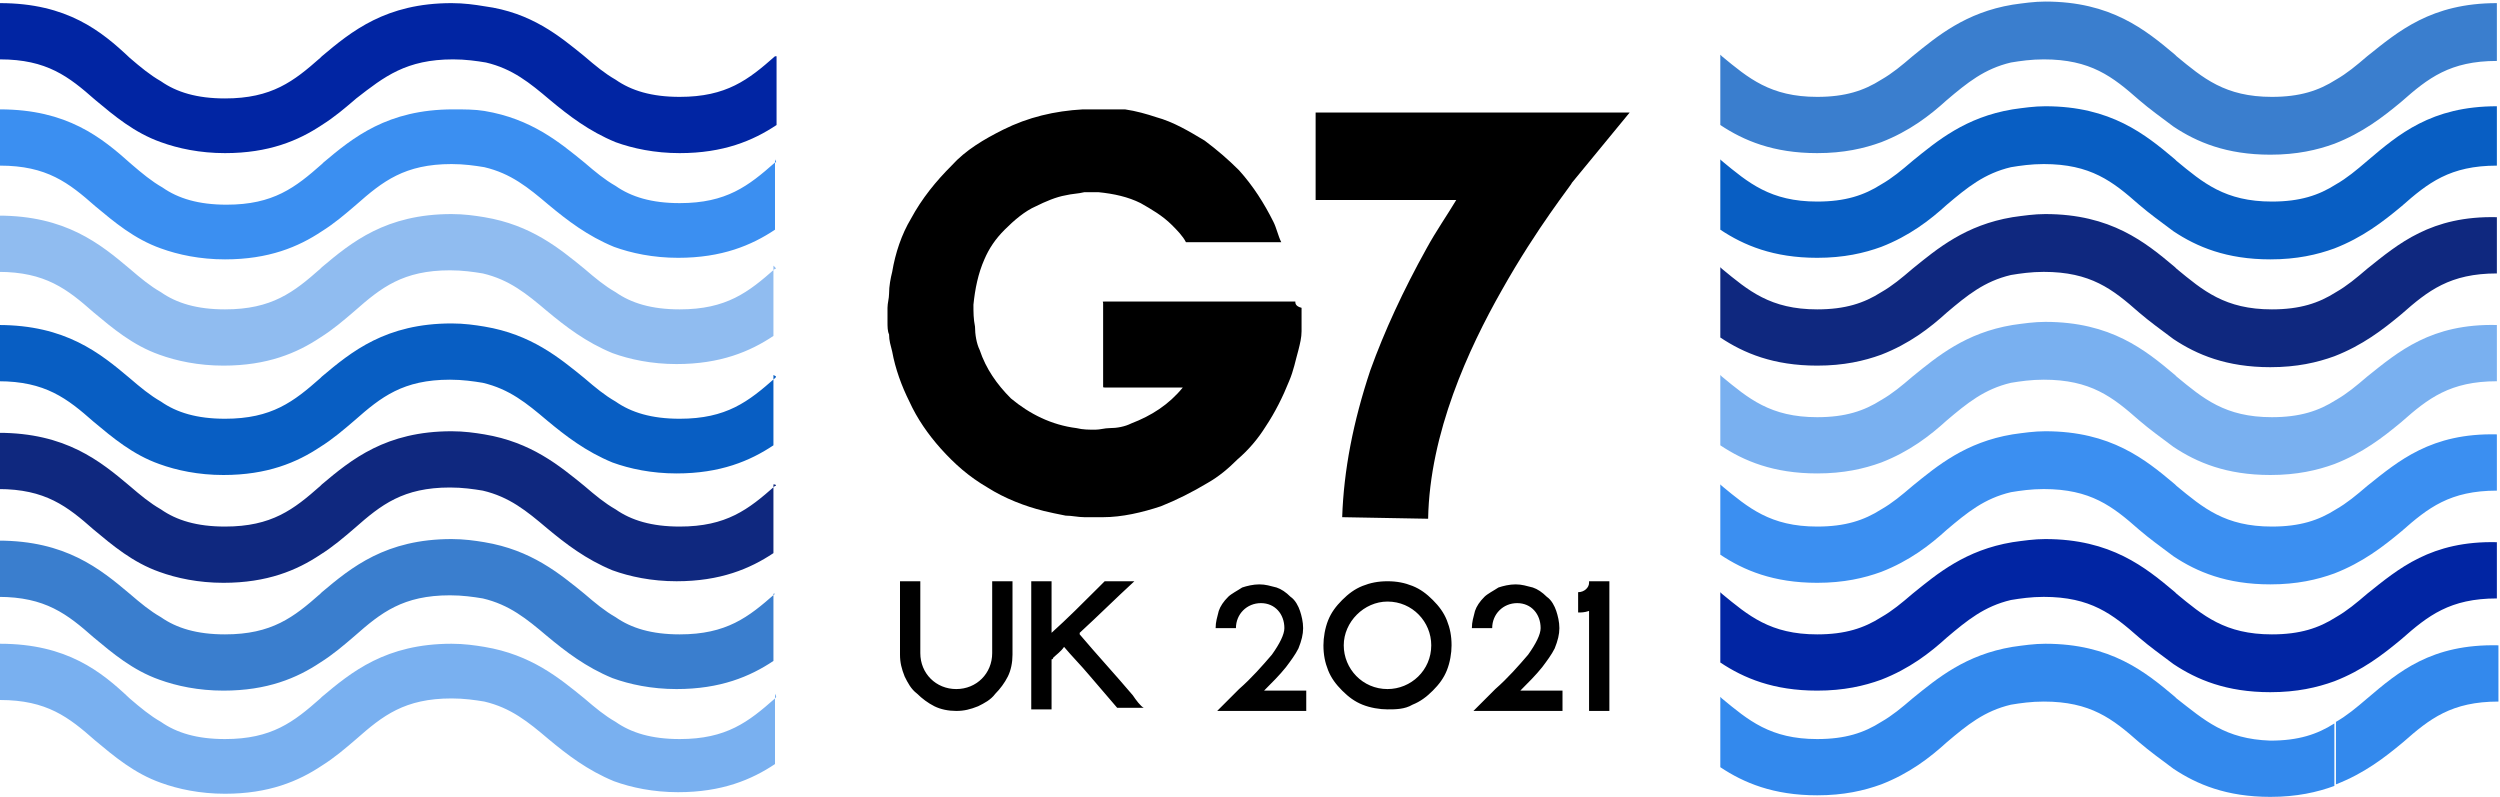 <?xml version="1.0" encoding="utf-8"?>
<svg width="160" height="51" version="1.1" id="Layer_1" xmlns="http://www.w3.org/2000/svg" xmlns:xlink="http://www.w3.org/1999/xlink" x="0px" y="0px"
	 viewBox="0 0 160 51" style="enable-background:new 0 0 160 51;" xml:space="preserve">
<style type="text/css">
	.st0{fill:none;}
	.st1{fill:#0125A3;}
	.st2{fill:#3B8FF1;}
	.st3{fill:#3A7ECE;}
	.st4{fill:#90BCF0;}
	.st5{fill:#79B0F0;}
	.st6{fill:#0F287F;}
	.st7{fill:#3389ED;}
	.st8{fill:#085EC3;}
</style>
<rect x="0" y="0.2" class="st0" width="159.9" height="50.7"/>
<path class="st1" d="M49.6,3.6c-1.7,1.5-3.1,2.6-6.1,2.6c-1.8,0-3.1-0.4-4.1-1.1v0c-0.7-0.4-1.3-0.9-2-1.5C35.8,2.3,34,0.8,31,0.4v0
	c-0.6-0.1-1.3-0.2-2.1-0.2c-4.2,0-6.4,1.8-8.3,3.4v0c0,0-0.1,0.1-0.1,0.1c-1.7,1.5-3.1,2.6-6.1,2.6c-1.8,0-3.1-0.4-4.1-1.1v0
	c-0.7-0.4-1.3-0.9-2-1.5C6.5,2,4.3,0.2,0,0.2v3.6c3,0,4.4,1.1,6.1,2.6c1.2,1,2.5,2.1,4.2,2.7v0c1.1,0.4,2.5,0.7,4.1,0.7
	c2.8,0,4.7-0.8,6.2-1.8v0c0.8-0.5,1.5-1.1,2.2-1.7C24.6,4.9,26,3.8,29,3.8c0.8,0,1.5,0.1,2.1,0.2v0c1.7,0.4,2.8,1.3,4.1,2.4
	c1.2,1,2.5,2,4.2,2.7v0c1.1,0.4,2.5,0.7,4.1,0.7c2.8,0,4.7-0.8,6.2-1.8V3.6C49.7,3.6,49.7,3.6,49.6,3.6z"/>
<path class="st2" d="M49.6,10.4c-1.7,1.5-3.1,2.6-6.1,2.6c-1.8,0-3.1-0.4-4.1-1.1v0c-0.7-0.4-1.3-0.9-2-1.5C35.8,9.1,34,7.6,31,7.1
	v0C30.4,7,29.7,7,29,7c-4.2,0-6.4,1.8-8.3,3.4v0c0,0-0.1,0.1-0.1,0.1c-1.7,1.5-3.1,2.6-6.1,2.6c-1.8,0-3.1-0.4-4.1-1.1v0
	c-0.7-0.4-1.3-0.9-2-1.5C6.5,8.8,4.3,7,0,7v3.6c3,0,4.4,1.1,6.1,2.6c1.2,1,2.5,2.1,4.2,2.7v0c1.1,0.4,2.5,0.7,4.1,0.7
	c2.8,0,4.7-0.8,6.2-1.8v0c0.8-0.5,1.5-1.1,2.2-1.7c1.7-1.5,3.1-2.6,6.1-2.6c0.8,0,1.5,0.1,2.1,0.2v0c1.7,0.4,2.8,1.3,4.1,2.4
	c1.2,1,2.5,2,4.2,2.7v0c1.1,0.4,2.5,0.7,4.1,0.7c2.8,0,4.7-0.8,6.2-1.8v-4.5C49.7,10.4,49.7,10.4,49.6,10.4z"/>
<path class="st3" d="M151.5,3.6c-0.7,0.6-1.3,1.1-2,1.5v0c-1.1,0.7-2.3,1.1-4.1,1.1c-3,0-4.4-1.2-6.1-2.6c0,0-0.1-0.1-0.1-0.1v0
	c-1.9-1.6-4.1-3.4-8.3-3.4c-0.7,0-1.4,0.1-2.1,0.2v0c-3,0.5-4.8,2-6.4,3.3c-0.7,0.6-1.3,1.1-2,1.5v0c-1.1,0.7-2.3,1.1-4.1,1.1
	c-3,0-4.4-1.2-6.1-2.6c0,0-0.1-0.1-0.1-0.1V8c1.5,1,3.4,1.8,6.2,1.8c1.7,0,3-0.3,4.1-0.7v0c1.8-0.7,3.1-1.7,4.2-2.7
	c1.3-1.1,2.4-2,4.1-2.4v0c0.6-0.1,1.3-0.2,2.1-0.2c3,0,4.4,1.1,6.1,2.6c0.7,0.6,1.4,1.1,2.2,1.7v0c1.5,1,3.4,1.8,6.2,1.8
	c1.7,0,3-0.3,4.1-0.7v0c1.8-0.7,3.1-1.7,4.3-2.7c1.7-1.5,3.1-2.6,6.1-2.6V0.2C155.6,0.2,153.5,2,151.5,3.6z"/>
<path class="st4" d="M49.6,17.2c-1.7,1.5-3.1,2.6-6.1,2.6c-1.8,0-3.1-0.4-4.1-1.1v0c-0.7-0.4-1.3-0.9-2-1.5
	c-1.6-1.3-3.4-2.8-6.4-3.3v0c-0.6-0.1-1.3-0.2-2.1-0.2c-4.2,0-6.4,1.8-8.3,3.4c0,0-0.1,0.1-0.1,0.1c-1.7,1.5-3.1,2.6-6.1,2.6
	c-1.8,0-3.1-0.4-4.1-1.1v0c-0.7-0.4-1.3-0.9-2-1.5c-1.9-1.6-4.1-3.4-8.4-3.4v3.6c3,0,4.4,1.1,6.1,2.6c1.2,1,2.5,2.1,4.2,2.7v0
	c1.1,0.4,2.5,0.7,4.1,0.7c2.8,0,4.7-0.8,6.2-1.8v0c0.8-0.5,1.5-1.1,2.2-1.7c1.7-1.5,3.1-2.6,6.1-2.6c0.8,0,1.5,0.1,2.1,0.2v0
	c1.7,0.4,2.8,1.3,4.1,2.4c1.2,1,2.5,2,4.2,2.7v0c1.1,0.4,2.5,0.7,4.1,0.7c2.8,0,4.7-0.8,6.2-1.8v-4.5C49.7,17.2,49.7,17.2,49.6,17.2
	z"/>
<path class="st5" d="M151.5,24.1c-0.7,0.6-1.3,1.1-2,1.5v0c-1.1,0.7-2.3,1.1-4.1,1.1c-3,0-4.4-1.2-6.1-2.6c0,0-0.1-0.1-0.1-0.1v0
	c-1.9-1.6-4.1-3.4-8.3-3.4c-0.7,0-1.4,0.1-2.1,0.2v0c-3,0.5-4.8,2-6.4,3.3c-0.7,0.6-1.3,1.1-2,1.5v0c-1.1,0.7-2.3,1.1-4.1,1.1
	c-3,0-4.4-1.2-6.1-2.6c0,0-0.1-0.1-0.1-0.1v4.5c1.5,1,3.4,1.8,6.2,1.8c1.7,0,3-0.3,4.1-0.7v0c1.8-0.7,3.1-1.7,4.2-2.7
	c1.3-1.1,2.4-2,4.1-2.4v0c0.6-0.1,1.3-0.2,2.1-0.2c3,0,4.4,1.1,6.1,2.6c0.7,0.6,1.4,1.1,2.2,1.7v0c1.5,1,3.4,1.8,6.2,1.8
	c1.7,0,3-0.3,4.1-0.7v0c1.8-0.7,3.1-1.7,4.3-2.7c1.7-1.5,3.1-2.6,6.1-2.6v-3.6C155.6,20.7,153.5,22.5,151.5,24.1z"/>
<path class="st6" d="M49.6,31.1c-1.7,1.5-3.1,2.6-6.1,2.6c-1.8,0-3.1-0.4-4.1-1.1v0c-0.7-0.4-1.3-0.9-2-1.5
	c-1.6-1.3-3.4-2.8-6.4-3.3v0c-0.6-0.1-1.3-0.2-2.1-0.2c-4.2,0-6.4,1.8-8.3,3.4v0c0,0-0.1,0.1-0.1,0.1c-1.7,1.5-3.1,2.6-6.1,2.6
	c-1.8,0-3.1-0.4-4.1-1.1v0c-0.7-0.4-1.3-0.9-2-1.5c-1.9-1.6-4.1-3.4-8.4-3.4v3.6c3,0,4.4,1.1,6.1,2.6c1.2,1,2.5,2.1,4.2,2.7v0
	c1.1,0.4,2.5,0.7,4.1,0.7c2.8,0,4.7-0.8,6.2-1.8v0c0.8-0.5,1.5-1.1,2.2-1.7c1.7-1.5,3.1-2.6,6.1-2.6c0.8,0,1.5,0.1,2.1,0.2v0
	c1.7,0.4,2.8,1.3,4.1,2.4c1.2,1,2.5,2,4.2,2.7v0c1.1,0.4,2.5,0.7,4.1,0.7c2.8,0,4.7-0.8,6.2-1.8V31C49.7,31,49.7,31.1,49.6,31.1z"/>
<path class="st3" d="M49.6,38c-1.7,1.5-3.1,2.6-6.1,2.6c-1.8,0-3.1-0.4-4.1-1.1v0c-0.7-0.4-1.3-0.9-2-1.5c-1.6-1.3-3.4-2.8-6.4-3.3
	v0c-0.6-0.1-1.3-0.2-2.1-0.2c-4.2,0-6.4,1.8-8.3,3.4v0c0,0-0.1,0.1-0.1,0.1c-1.7,1.5-3.1,2.6-6.1,2.6c-1.8,0-3.1-0.4-4.1-1.1v0
	c-0.7-0.4-1.3-0.9-2-1.5c-1.9-1.6-4.1-3.4-8.4-3.4v3.6c3,0,4.4,1.1,6.1,2.6c1.2,1,2.5,2.1,4.2,2.7v0c1.1,0.4,2.5,0.7,4.1,0.7
	c2.8,0,4.7-0.8,6.2-1.8v0c0.8-0.5,1.5-1.1,2.2-1.7c1.7-1.5,3.1-2.6,6.1-2.6c0.8,0,1.5,0.1,2.1,0.2v0c1.7,0.4,2.8,1.3,4.1,2.4
	c1.2,1,2.5,2,4.2,2.7v0c1.1,0.4,2.5,0.7,4.1,0.7c2.8,0,4.7-0.8,6.2-1.8V38C49.7,38,49.7,38,49.6,38z"/>
<path class="st5" d="M49.6,44.7c-1.7,1.5-3.1,2.6-6.1,2.6c-1.8,0-3.1-0.4-4.1-1.1v0c-0.7-0.4-1.3-0.9-2-1.5
	c-1.6-1.3-3.4-2.8-6.4-3.3v0c-0.6-0.1-1.3-0.2-2.1-0.2c-4.2,0-6.4,1.8-8.3,3.4v0c0,0-0.1,0.1-0.1,0.1c-1.7,1.5-3.1,2.6-6.1,2.6
	c-1.8,0-3.1-0.4-4.1-1.1v0c-0.7-0.4-1.3-0.9-2-1.5C6.5,43,4.3,41.2,0,41.2v3.6c3,0,4.4,1.1,6.1,2.6c1.2,1,2.5,2.1,4.2,2.7v0
	c1.1,0.4,2.5,0.7,4.1,0.7c2.8,0,4.7-0.8,6.2-1.8v0c0.8-0.5,1.5-1.1,2.2-1.7c1.7-1.5,3.1-2.6,6.1-2.6c0.8,0,1.5,0.1,2.1,0.2v0
	c1.7,0.4,2.8,1.3,4.1,2.4c1.2,1,2.5,2,4.2,2.7v0c1.1,0.4,2.5,0.7,4.1,0.7c2.8,0,4.7-0.8,6.2-1.8v-4.5C49.7,44.6,49.7,44.6,49.6,44.7
	z"/>
<g>
	<path class="st7" d="M151.5,44.7c-0.7,0.6-1.3,1.1-2,1.5v4c1.8-0.7,3.1-1.7,4.3-2.7c1.7-1.5,3.1-2.6,6.1-2.6v-3.6
		C155.6,41.2,153.5,43,151.5,44.7z"/>
	<path class="st7" d="M139.3,44.7c0,0-0.1-0.1-0.1-0.1v0c-1.9-1.6-4.1-3.4-8.3-3.4c-0.7,0-1.4,0.1-2.1,0.2v0c-3,0.5-4.8,2-6.4,3.3
		c-0.7,0.6-1.3,1.1-2,1.5v0c-1.1,0.7-2.3,1.1-4.1,1.1c-3,0-4.4-1.2-6.1-2.6c0,0-0.1-0.1-0.1-0.1v4.5c1.5,1,3.4,1.8,6.2,1.8
		c1.7,0,3-0.3,4.1-0.7v0c1.8-0.7,3.1-1.7,4.2-2.7c1.3-1.1,2.4-2,4.1-2.4v0c0.6-0.1,1.3-0.2,2.1-0.2c3,0,4.4,1.1,6.1,2.6
		c0.7,0.6,1.4,1.1,2.2,1.7v0c1.5,1,3.4,1.8,6.2,1.8c1.7,0,3-0.3,4.1-0.7v-4c-1.1,0.7-2.3,1.1-4.1,1.1
		C142.4,47.3,141.1,46.1,139.3,44.7z"/>
</g>
<path d="M82.9,19.3c0,0-10,0-12.2,0c-0.2,0-0.1,0-0.1,0.1c0,1.8,0,3.6,0,5.3c0,0.1,0,0.1,0.1,0.1c1.6,0,3.3,0,4.9,0c0,0,0,0,0.1,0
	c0,0,0,0,0,0c-0.9,1.1-2,1.8-3.3,2.3c-0.4,0.2-0.9,0.3-1.4,0.3c-0.3,0-0.6,0.1-0.9,0.1c-0.4,0-0.8,0-1.2-0.1c-1.6-0.2-3-0.9-4.2-1.9
	c-0.9-0.9-1.6-1.9-2-3.1c-0.2-0.4-0.3-1-0.3-1.5c-0.1-0.5-0.1-0.9-0.1-1.4c0.1-1,0.3-2,0.7-2.9c0.3-0.7,0.7-1.3,1.3-1.9
	c0.6-0.6,1.3-1.2,2-1.5c0.6-0.3,1.3-0.6,1.9-0.7c0.4-0.1,0.8-0.1,1.2-0.2c0.3,0,0.6,0,0.9,0c1,0.1,1.9,0.3,2.7,0.7
	c0.7,0.4,1.4,0.8,2,1.4c0.3,0.3,0.7,0.7,0.9,1.1h6.1c-0.2-0.4-0.3-0.9-0.5-1.3c-0.6-1.2-1.3-2.3-2.2-3.3c-0.7-0.7-1.4-1.3-2.2-1.9
	c-1-0.6-2-1.2-3.1-1.5c-0.6-0.2-1.3-0.4-2-0.5C71.7,7,71.3,7,70.9,7c-0.2,0-0.4,0-0.6,0c0,0-0.1,0-0.2,0h-0.6c0,0-0.1,0-0.2,0
	c-1.8,0.1-3.5,0.5-5.1,1.3c-1.2,0.6-2.4,1.3-3.3,2.3c-1,1-1.9,2.1-2.6,3.4c-0.6,1-1,2.2-1.2,3.4c-0.1,0.4-0.2,0.9-0.2,1.4
	c0,0.3-0.1,0.6-0.1,0.9c0,0.2,0,0.3,0,0.4V20c0,0.2,0,0.4,0,0.6c0,0.3,0,0.6,0.1,0.8c0,0.4,0.1,0.7,0.2,1.1c0.2,1.1,0.6,2.2,1.1,3.2
	c0.5,1.1,1.2,2.1,2,3c0.9,1,1.8,1.8,3,2.5c1.1,0.7,2.4,1.2,3.6,1.5c0.4,0.1,0.9,0.2,1.4,0.3c0.4,0,0.8,0.1,1.2,0.1
	c0.4,0,0.8,0,1.2,0c1.2,0,2.5-0.3,3.7-0.7c1-0.4,2-0.9,3-1.5c0.7-0.4,1.3-0.9,1.9-1.5c0.7-0.6,1.3-1.3,1.8-2.1
	c0.6-0.9,1.1-1.9,1.5-2.9c0.3-0.7,0.4-1.3,0.6-2c0.1-0.4,0.2-0.8,0.2-1.2c0-0.3,0-0.6,0-0.8c0,0,0-0.1,0-0.2v-0.5
	C82.9,19.6,82.9,19.4,82.9,19.3z"/>
<path d="M84.2,7.4v5.4h9c-0.6,1-1.3,2-1.9,3.1c-1.5,2.7-2.7,5.3-3.6,7.8c-1.1,3.3-1.7,6.4-1.8,9.4l5.5,0.1
	c0.1-5.5,2.6-10.9,4.7-14.6c2.3-4.1,4.5-6.8,4.5-6.9l3.7-4.5H84.2z"/>
<path d="M63.5,37.2v4.6c0,1.3-1,2.3-2.3,2.3s-2.3-1-2.3-2.3v-4.6h-1.3v4.7c0,0.5,0.1,0.9,0.3,1.4c0.2,0.4,0.4,0.8,0.8,1.1
	c0.3,0.3,0.7,0.6,1.1,0.8c0.4,0.2,0.9,0.3,1.4,0.3c0,0,0,0,0,0h0c0.5,0,0.9-0.1,1.4-0.3c0.4-0.2,0.8-0.4,1.1-0.8
	c0.3-0.3,0.6-0.7,0.8-1.1c0.2-0.4,0.3-0.9,0.3-1.4v-4.7H63.5z M72.5,44.5c-1.1-1.3-2.3-2.6-3.4-3.9c0-0.1,0,0,0-0.1
	c1.2-1.1,2.3-2.2,3.5-3.3h-1.9c-0.1,0.1-0.2,0.2-0.4,0.4c-1,1-2,2-3,2.9v-3.3H66v8.2h1.3v-3.2c0,0,0.1,0,0.1-0.1
	c0.2-0.2,0.5-0.4,0.7-0.7c0,0,0,0,0,0c0,0,0,0,0,0c0,0,0,0,0,0c0.5,0.6,1.1,1.2,1.6,1.8c0.6,0.7,1.2,1.4,1.8,2.1h1.7
	C73,45.2,72.7,44.8,72.5,44.5z M80.9,44.2c0.5-0.5,1-1,1.4-1.5c0.3-0.4,0.6-0.8,0.8-1.2c0.2-0.5,0.3-0.9,0.3-1.3
	c0-0.4-0.1-0.8-0.2-1.1c-0.1-0.3-0.3-0.7-0.6-0.9c-0.3-0.3-0.6-0.5-0.9-0.6c-0.4-0.1-0.7-0.2-1.1-0.2c-0.4,0-0.8,0.1-1.1,0.2
	c-0.3,0.2-0.7,0.4-0.9,0.6c-0.3,0.3-0.5,0.6-0.6,0.9c-0.1,0.4-0.2,0.7-0.2,1.1h1.3c0-0.9,0.7-1.6,1.6-1.6c0.9,0,1.5,0.7,1.5,1.6
	c0,0.4-0.3,1-0.8,1.7c-0.6,0.7-1.3,1.5-2.1,2.2c-0.1,0.1-0.2,0.2-0.3,0.3l-1.1,1.1h5.7v-1.3H80.9z M90.4,45.1
	c0.5-0.2,0.9-0.5,1.3-0.9c0.4-0.4,0.7-0.8,0.9-1.3c0.2-0.5,0.3-1.1,0.3-1.6c0-0.6-0.1-1.1-0.3-1.6c-0.2-0.5-0.5-0.9-0.9-1.3
	c-0.4-0.4-0.8-0.7-1.3-0.9c-0.5-0.2-1-0.3-1.6-0.3s-1.1,0.1-1.6,0.3c-0.5,0.2-0.9,0.5-1.3,0.9c-0.4,0.4-0.7,0.8-0.9,1.3
	c-0.2,0.5-0.3,1.1-0.3,1.6c0,0.6,0.1,1.1,0.3,1.6c0.2,0.5,0.5,0.9,0.9,1.3c0.4,0.4,0.8,0.7,1.3,0.9c0.5,0.2,1.1,0.3,1.6,0.3
	S89.9,45.4,90.4,45.1z M91.6,41.3c0,1.6-1.3,2.8-2.8,2.8c-1.6,0-2.8-1.3-2.8-2.8c0-1.5,1.3-2.8,2.8-2.8
	C90.4,38.5,91.6,39.8,91.6,41.3z M97.3,44.2c0.5-0.5,1-1,1.4-1.5c0.3-0.4,0.6-0.8,0.8-1.2c0.2-0.5,0.3-0.9,0.3-1.3
	c0-0.4-0.1-0.8-0.2-1.1c-0.1-0.3-0.3-0.7-0.6-0.9c-0.3-0.3-0.6-0.5-0.9-0.6c-0.4-0.1-0.7-0.2-1.1-0.2c-0.4,0-0.8,0.1-1.1,0.2
	c-0.3,0.2-0.7,0.4-0.9,0.6c-0.3,0.3-0.5,0.6-0.6,0.9c-0.1,0.4-0.2,0.7-0.2,1.1h1.3c0-0.9,0.7-1.6,1.6-1.6c0.9,0,1.5,0.7,1.5,1.6
	c0,0.4-0.3,1-0.8,1.7c-0.6,0.7-1.3,1.5-2.1,2.2c-0.1,0.1-0.2,0.2-0.3,0.3l-1.1,1.1h5.7v-1.3H97.3z M103,37.2h-1.3v0.1
	c0,0.3-0.3,0.6-0.7,0.6v1.3c0.2,0,0.4,0,0.7-0.1v6.4h1.3v-8.1C103,37.3,103,37.3,103,37.2z"/>
<path class="st8" d="M49.6,24.2c-1.7,1.5-3.1,2.6-6.1,2.6c-1.8,0-3.1-0.4-4.1-1.1v0c-0.7-0.4-1.3-0.9-2-1.5
	c-1.6-1.3-3.4-2.8-6.4-3.3v0c-0.6-0.1-1.3-0.2-2.1-0.2c-4.2,0-6.4,1.8-8.3,3.4c0,0-0.1,0.1-0.1,0.1c-1.7,1.5-3.1,2.6-6.1,2.6
	c-1.8,0-3.1-0.4-4.1-1.1v0c-0.7-0.4-1.3-0.9-2-1.5c-1.9-1.6-4.1-3.4-8.4-3.4v3.6c3,0,4.4,1.1,6.1,2.6c1.2,1,2.5,2.1,4.2,2.7v0
	c1.1,0.4,2.5,0.7,4.1,0.7c2.8,0,4.7-0.8,6.2-1.8v0c0.8-0.5,1.5-1.1,2.2-1.7c1.7-1.5,3.1-2.6,6.1-2.6c0.8,0,1.5,0.1,2.1,0.2v0
	c1.7,0.4,2.8,1.3,4.1,2.4c1.2,1,2.5,2,4.2,2.7v0c1.1,0.4,2.5,0.7,4.1,0.7c2.8,0,4.7-0.8,6.2-1.8v-4.5C49.7,24.1,49.7,24.1,49.6,24.2
	z"/>
<path class="st8" d="M151.5,10.3c-0.7,0.6-1.3,1.1-2,1.5v0c-1.1,0.7-2.3,1.1-4.1,1.1c-3,0-4.4-1.2-6.1-2.6c0,0-0.1-0.1-0.1-0.1v0
	c-1.9-1.6-4.1-3.4-8.3-3.4c-0.7,0-1.4,0.1-2.1,0.2v0c-3,0.5-4.8,2-6.4,3.3c-0.7,0.6-1.3,1.1-2,1.5v0c-1.1,0.7-2.3,1.1-4.1,1.1
	c-3,0-4.4-1.2-6.1-2.6c0,0-0.1-0.1-0.1-0.1v4.5c1.5,1,3.4,1.8,6.2,1.8c1.7,0,3-0.3,4.1-0.7v0c1.8-0.7,3.1-1.7,4.2-2.7
	c1.3-1.1,2.4-2,4.1-2.4v0c0.6-0.1,1.3-0.2,2.1-0.2c3,0,4.4,1.1,6.1,2.6c0.7,0.6,1.4,1.1,2.2,1.7v0c1.5,1,3.4,1.8,6.2,1.8
	c1.7,0,3-0.3,4.1-0.7v0c1.8-0.7,3.1-1.7,4.3-2.7c1.7-1.5,3.1-2.6,6.1-2.6V6.8C155.6,6.8,153.5,8.6,151.5,10.3z"/>
<path class="st6" d="M151.5,17.2c-0.7,0.6-1.3,1.1-2,1.5v0c-1.1,0.7-2.3,1.1-4.1,1.1c-3,0-4.4-1.2-6.1-2.6c0,0-0.1-0.1-0.1-0.1v0
	c-1.9-1.6-4.1-3.4-8.3-3.4c-0.7,0-1.4,0.1-2.1,0.2v0c-3,0.5-4.8,2-6.4,3.3c-0.7,0.6-1.3,1.1-2,1.5v0c-1.1,0.7-2.3,1.1-4.1,1.1
	c-3,0-4.4-1.2-6.1-2.6c0,0-0.1-0.1-0.1-0.1v4.5c1.5,1,3.4,1.8,6.2,1.8c1.7,0,3-0.3,4.1-0.7v0c1.8-0.7,3.1-1.7,4.2-2.7
	c1.3-1.1,2.4-2,4.1-2.4v0c0.6-0.1,1.3-0.2,2.1-0.2c3,0,4.4,1.1,6.1,2.6c0.7,0.6,1.4,1.1,2.2,1.7v0c1.5,1,3.4,1.8,6.2,1.8
	c1.7,0,3-0.3,4.1-0.7v0c1.8-0.7,3.1-1.7,4.3-2.7c1.7-1.5,3.1-2.6,6.1-2.6v-3.6C155.6,13.8,153.5,15.6,151.5,17.2z"/>
<path class="st2" d="M151.5,31.1c-0.7,0.6-1.3,1.1-2,1.5v0c-1.1,0.7-2.3,1.1-4.1,1.1c-3,0-4.4-1.2-6.1-2.6c0,0-0.1-0.1-0.1-0.1v0
	c-1.9-1.6-4.1-3.4-8.3-3.4c-0.7,0-1.4,0.1-2.1,0.2v0c-3,0.5-4.8,2-6.4,3.3c-0.7,0.6-1.3,1.1-2,1.5v0c-1.1,0.7-2.3,1.1-4.1,1.1
	c-3,0-4.4-1.2-6.1-2.6c0,0-0.1-0.1-0.1-0.1v4.5c1.5,1,3.4,1.8,6.2,1.8c1.7,0,3-0.3,4.1-0.7v0c1.8-0.7,3.1-1.7,4.2-2.7
	c1.3-1.1,2.4-2,4.1-2.4v0c0.6-0.1,1.3-0.2,2.1-0.2c3,0,4.4,1.1,6.1,2.6c0.7,0.6,1.4,1.1,2.2,1.7v0c1.5,1,3.4,1.8,6.2,1.8
	c1.7,0,3-0.3,4.1-0.7v0c1.8-0.7,3.1-1.7,4.3-2.7c1.7-1.5,3.1-2.6,6.1-2.6v-3.6C155.6,27.7,153.5,29.5,151.5,31.1z"/>
<path class="st1" d="M151.5,38c-0.7,0.6-1.3,1.1-2,1.5v0c-1.1,0.7-2.3,1.1-4.1,1.1c-3,0-4.4-1.2-6.1-2.6c0,0-0.1-0.1-0.1-0.1v0
	c-1.9-1.6-4.1-3.4-8.3-3.4c-0.7,0-1.4,0.1-2.1,0.2v0c-3,0.5-4.8,2-6.4,3.3c-0.7,0.6-1.3,1.1-2,1.5v0c-1.1,0.7-2.3,1.1-4.1,1.1
	c-3,0-4.4-1.2-6.1-2.6c0,0-0.1-0.1-0.1-0.1v4.5c1.5,1,3.4,1.8,6.2,1.8c1.7,0,3-0.3,4.1-0.7v0c1.8-0.7,3.1-1.7,4.2-2.7
	c1.3-1.1,2.4-2,4.1-2.4v0c0.6-0.1,1.3-0.2,2.1-0.2c3,0,4.4,1.1,6.1,2.6c0.7,0.6,1.4,1.1,2.2,1.7v0c1.5,1,3.4,1.8,6.2,1.8
	c1.7,0,3-0.3,4.1-0.7v0c1.8-0.7,3.1-1.7,4.3-2.7c1.7-1.5,3.1-2.6,6.1-2.6v-3.6C155.6,34.6,153.5,36.4,151.5,38z"/>
</svg>
